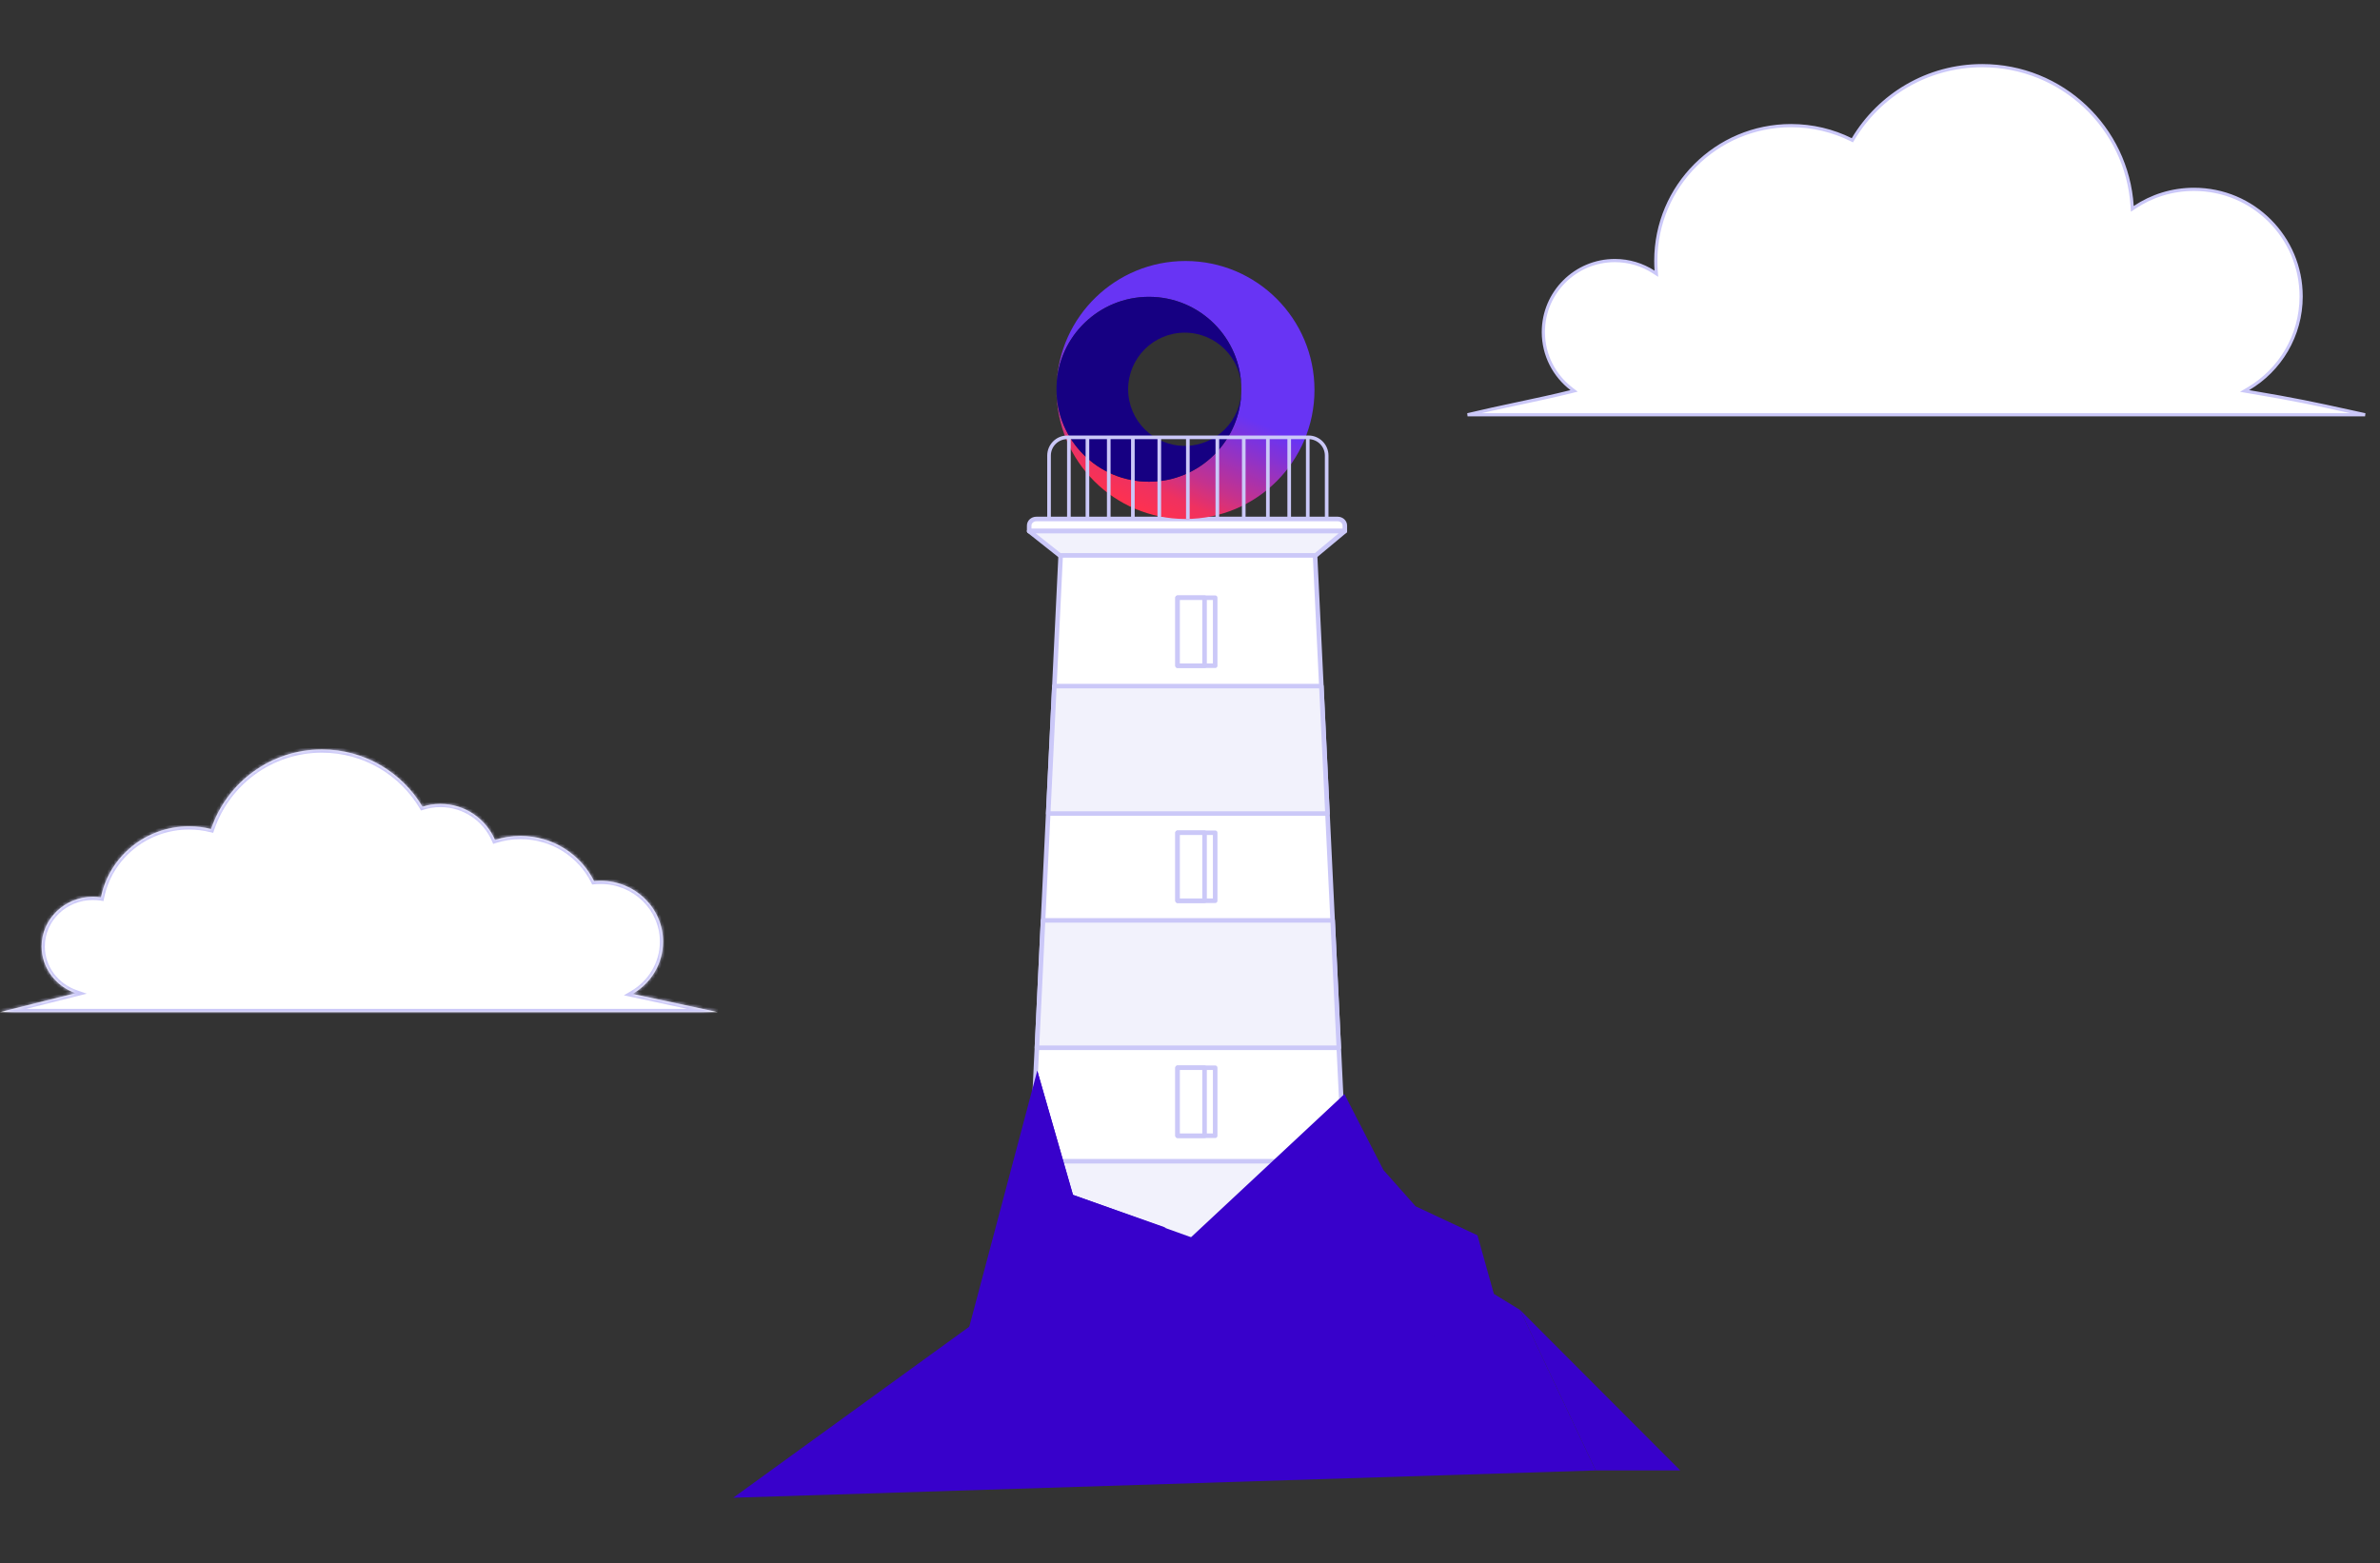 <svg width="743" height="488" viewBox="0 0 743 488" fill="none" xmlns="http://www.w3.org/2000/svg">
<rect x="0" y="0" width="743" height="488" fill="#333333" stroke="none"/>
<path d="M490.404 122.294L491.413 122.043L490.587 121.411C485.251 117.332 481.811 110.903 481.811 103.67C481.811 91.344 491.805 81.351 504.132 81.351C508.603 81.351 512.766 82.665 516.257 84.928L517.099 85.474L517.028 84.473C516.956 83.47 516.92 82.457 516.92 81.436C516.92 58.123 535.821 39.223 559.136 39.223C565.863 39.223 572.222 40.797 577.866 43.595L578.28 43.8L578.517 43.403C586.701 29.686 601.688 20.5 618.821 20.5C643.696 20.5 664.048 39.866 665.62 64.343L665.675 65.208L666.396 64.727C671.703 61.183 678.081 59.117 684.942 59.117C703.409 59.117 718.38 74.087 718.38 92.553C718.38 104.83 711.763 115.563 701.898 121.378L700.719 122.073L702.069 122.301C717.175 124.859 722.408 126.007 733.436 128.426C734.949 128.758 736.571 129.113 738.343 129.5H458.155C463.512 128.222 468.385 127.176 473.082 126.177C473.404 126.108 473.725 126.04 474.045 125.972C479.545 124.802 484.834 123.677 490.404 122.294Z" fill="white" stroke="#CBC8F8"/>
<mask id="path-2-inside-1_704_5405" fill="white">
<path fill-rule="evenodd" clip-rule="evenodd" d="M100.5 234C84.418 234 70.766 244.4 65.901 258.842C63.694 258.292 61.382 258 59 258C45.385 258 34.04 267.544 31.521 280.191C30.7 280.065 29.858 280 29 280C20.163 280 13 286.94 13 295.5C13 302.228 17.424 307.954 23.608 310.098L0 316H224L197.492 310.32C203.187 307.002 207 300.935 207 294C207 283.507 198.27 275 187.5 275C186.81 275 186.128 275.035 185.457 275.103C181.326 266.755 172.599 261 162.5 261C159.715 261 157.033 261.438 154.524 262.247C151.704 255.635 145.143 251 137.5 251C135.545 251 133.66 251.303 131.891 251.865C125.527 241.168 113.851 234 100.5 234Z"/>
</mask>
<path fill-rule="evenodd" clip-rule="evenodd" d="M100.5 234C84.418 234 70.766 244.4 65.901 258.842C63.694 258.292 61.382 258 59 258C45.385 258 34.04 267.544 31.521 280.191C30.7 280.065 29.858 280 29 280C20.163 280 13 286.94 13 295.5C13 302.228 17.424 307.954 23.608 310.098L0 316H224L197.492 310.32C203.187 307.002 207 300.935 207 294C207 283.507 198.27 275 187.5 275C186.81 275 186.128 275.035 185.457 275.103C181.326 266.755 172.599 261 162.5 261C159.715 261 157.033 261.438 154.524 262.247C151.704 255.635 145.143 251 137.5 251C135.545 251 133.66 251.303 131.891 251.865C125.527 241.168 113.851 234 100.5 234Z" fill="white"/>
<path d="M65.901 258.842L65.66 259.812L66.555 260.035L66.849 259.161L65.901 258.842ZM31.521 280.191L31.37 281.18L32.315 281.325L32.502 280.387L31.521 280.191ZM23.608 310.098L23.851 311.068L27.11 310.253L23.936 309.153L23.608 310.098ZM0 316L-0.243 315.03L0 317V316ZM224 316V317L224.21 315.022L224 316ZM197.492 310.32L196.988 309.456L194.756 310.756L197.282 311.297L197.492 310.32ZM185.457 275.103L184.56 275.547L184.868 276.168L185.558 276.098L185.457 275.103ZM154.524 262.247L153.604 262.64L153.963 263.479L154.831 263.199L154.524 262.247ZM131.891 251.865L131.032 252.377L131.438 253.059L132.194 252.819L131.891 251.865ZM66.849 259.161C71.581 245.114 84.861 235 100.5 235V233C83.976 233 69.951 243.687 64.954 258.522L66.849 259.161ZM59 259C61.3 259 63.531 259.282 65.66 259.812L66.143 257.871C63.857 257.302 61.464 257 59 257V259ZM32.502 280.387C34.927 268.21 45.859 259 59 259V257C44.911 257 33.153 266.878 30.541 279.996L32.502 280.387ZM29 281C29.807 281 30.598 281.062 31.37 281.18L31.673 279.203C30.802 279.069 29.909 279 29 279V281ZM14 295.5C14 287.522 20.686 281 29 281V279C19.641 279 12 286.358 12 295.5H14ZM23.936 309.153C18.126 307.139 14 301.772 14 295.5H12C12 302.683 16.723 308.769 23.281 311.043L23.936 309.153ZM0.243 316.97L23.851 311.068L23.366 309.128L-0.243 315.03L0.243 316.97ZM224 315H0V317H224V315ZM197.282 311.297L223.79 316.978L224.21 315.022L197.701 309.342L197.282 311.297ZM206 294C206 300.556 202.396 306.305 196.988 309.456L197.995 311.184C203.977 307.699 208 301.314 208 294H206ZM187.5 276C197.742 276 206 284.083 206 294H208C208 282.93 198.797 274 187.5 274V276ZM185.558 276.098C186.196 276.033 186.844 276 187.5 276V274C186.776 274 186.061 274.037 185.356 274.108L185.558 276.098ZM162.5 262C172.212 262 180.596 267.534 184.56 275.547L186.353 274.66C182.057 265.977 172.986 260 162.5 260V262ZM154.831 263.199C157.242 262.421 159.82 262 162.5 262V260C159.609 260 156.825 260.454 154.217 261.295L154.831 263.199ZM137.5 252C144.728 252 150.935 256.383 153.604 262.64L155.444 261.855C152.472 254.887 145.558 250 137.5 250V252ZM132.194 252.819C133.866 252.287 135.649 252 137.5 252V250C135.441 250 133.454 250.32 131.589 250.912L132.194 252.819ZM100.5 235C113.484 235 124.841 241.97 131.032 252.377L132.751 251.354C126.214 240.366 114.218 233 100.5 233V235Z" fill="#CBC8F8" mask="url(#path-2-inside-1_704_5405)"/>
<path d="M424.367 459.999H317.295L319.824 407.54L320.072 402.339L321.316 376.691L321.994 362.573L323.512 331.111L323.708 327.139L324.998 300.262L325.624 287.373L327.201 254.682L327.234 254.002L328.693 223.827L329.156 214.23L330.844 179.187L331.476 166.161H410.193L411.907 201.68L412.513 214.23L413.236 229.367C413.236 229.367 413.236 229.367 413.236 229.38L413.347 231.758L414.416 254.002L415.484 276.182L416.025 287.373L416.938 306.246L417.948 327.139L419.082 350.67L419.655 362.58L420.535 380.748L421.577 402.353L424.354 460.012L424.367 459.999Z" fill="white" stroke="#CBC8F8" stroke-width="1.421" stroke-linecap="round" stroke-linejoin="round"/>
<path d="M379.362 333.371H367.625V354.603H379.362V333.371Z" fill="white" stroke="#CBC8F8" stroke-width="1.421" stroke-linecap="round" stroke-linejoin="round"/>
<path d="M376.045 333.371H367.625V354.603H376.045V333.371Z" fill="white" stroke="#CBC8F8" stroke-width="1.421" stroke-linecap="round" stroke-linejoin="round"/>
<path d="M379.362 260H367.625V281.232H379.362V260Z" fill="white" stroke="#CBC8F8" stroke-width="1.421" stroke-linecap="round" stroke-linejoin="round"/>
<path d="M376.045 260H367.625V281.232H376.045V260Z" fill="white" stroke="#CBC8F8" stroke-width="1.421" stroke-linecap="round" stroke-linejoin="round"/>
<path d="M379.362 186.622H367.625V207.854H379.362V186.622Z" fill="white" stroke="#CBC8F8" stroke-width="1.421" stroke-linecap="round" stroke-linejoin="round"/>
<path d="M376.045 186.622H367.625V207.854H376.045V186.622Z" fill="white" stroke="#CBC8F8" stroke-width="1.421" stroke-linecap="round" stroke-linejoin="round"/>
<path d="M321.296 165.825V164.097C321.296 162.959 322.302 162.035 323.541 162.035H417.592C418.831 162.035 419.837 162.959 419.837 164.097V165.825H321.29H321.296Z" fill="white" stroke="#CBC8F8" stroke-width="1.421" stroke-linecap="round" stroke-linejoin="round"/>
<path d="M421.591 402.339L419.668 362.567H321.994L320.072 402.339H421.591Z" fill="#F2F2FC" stroke="#CBC8F8" stroke-width="1.421" stroke-linecap="round" stroke-linejoin="round"/>
<path d="M417.961 327.132L416.038 287.36H325.624L323.708 327.132H417.961Z" fill="#F2F2FC" stroke="#CBC8F8" stroke-width="1.421" stroke-linecap="round" stroke-linejoin="round"/>
<path fill-rule="evenodd" clip-rule="evenodd" d="M358.827 253.996H414.416L413.347 231.751L413.236 229.373V229.36L412.513 214.223H360.196H329.156L328.694 223.82L327.234 253.996H358.827Z" fill="#F2F2FC"/>
<path d="M414.416 253.996V254.707C414.61 254.707 414.796 254.627 414.93 254.486C415.064 254.346 415.135 254.156 415.126 253.962L414.416 253.996ZM413.347 231.751L412.637 231.784L412.637 231.785L413.347 231.751ZM413.236 229.373H412.526C412.526 229.384 412.526 229.395 412.526 229.406L413.236 229.373ZM413.236 229.36H413.947C413.947 229.349 413.947 229.338 413.946 229.326L413.236 229.36ZM412.513 214.223L413.223 214.189C413.205 213.811 412.892 213.513 412.513 213.513V214.223ZM329.156 214.223V213.513C328.777 213.513 328.465 213.81 328.446 214.189L329.156 214.223ZM328.694 223.82L329.403 223.855L329.404 223.855L328.694 223.82ZM327.234 253.996L326.524 253.962C326.515 254.156 326.585 254.345 326.719 254.486C326.853 254.627 327.039 254.707 327.234 254.707V253.996ZM414.416 253.285H358.827V254.707H414.416V253.285ZM412.637 231.785L413.706 254.03L415.126 253.962L414.057 231.717L412.637 231.785ZM412.526 229.406L412.637 231.784L414.057 231.718L413.946 229.34L412.526 229.406ZM412.526 229.36V229.373H413.947V229.36H412.526ZM411.803 214.257L412.526 229.394L413.946 229.326L413.223 214.189L411.803 214.257ZM360.196 214.934H412.513V213.513H360.196V214.934ZM329.156 214.934H360.196V213.513H329.156V214.934ZM329.404 223.855L329.866 214.258L328.446 214.189L327.984 223.786L329.404 223.855ZM327.944 254.03L329.403 223.855L327.984 223.786L326.524 253.962L327.944 254.03ZM358.827 253.285H327.234V254.707H358.827V253.285Z" fill="#CBC8F8"/>
<path d="M330.857 173.406H410.748L419.837 165.825H321.29L330.857 173.406Z" fill="#F2F2FC" stroke="#CBC8F8" stroke-width="1.421" stroke-linejoin="round"/>
<path fill-rule="evenodd" clip-rule="evenodd" d="M329.818 121.642C329.818 121.608 329.818 121.574 329.818 121.539C329.818 121.127 329.826 120.716 329.843 120.307C329.828 120.75 329.819 121.195 329.818 121.642Z" fill="url(#paint0_linear_704_5405)"/>
<path d="M370.089 162.035C347.848 162.035 329.818 144.005 329.818 121.763C329.818 121.723 329.818 121.682 329.818 121.642C329.873 137.534 342.774 150.401 358.679 150.401C374.619 150.401 387.541 137.479 387.541 121.539C387.541 105.6 374.619 92.678 358.679 92.678C343.152 92.678 330.489 104.939 329.843 120.307C330.61 98.74 348.335 81.491 370.089 81.491C392.331 81.491 410.361 99.522 410.361 121.763C410.361 144.005 392.331 162.035 370.089 162.035Z" fill="url(#paint1_linear_704_5405)"/>
<path d="M387.541 121.539C387.541 137.479 374.619 150.401 358.679 150.401C342.774 150.401 329.873 137.534 329.818 121.642C329.819 121.195 329.828 120.75 329.843 120.307C330.489 104.939 343.152 92.678 358.679 92.678C374.619 92.678 387.541 105.6 387.541 121.539C387.541 111.778 379.627 103.864 369.866 103.864C360.104 103.864 352.191 111.778 352.191 121.539C352.191 131.301 360.104 139.214 369.866 139.214C379.627 139.214 387.541 131.301 387.541 121.539Z" fill="#160082"/>
<path d="M414.735 161.999H413.601V142.243C413.601 139.408 411.301 137.109 408.479 137.109H333.184C330.356 137.109 328.062 139.415 328.062 142.243V161.999H326.928V142.243C326.928 138.781 329.736 135.972 333.184 135.972H408.479C411.933 135.972 414.735 138.788 414.735 142.243V161.999Z" fill="#CBC8F8"/>
<path d="M362.484 136.54H361.35V162.006H362.484V136.54Z" fill="#CBC8F8"/>
<path d="M371.398 136.54H370.264V162.006H371.398V136.54Z" fill="#CBC8F8"/>
<path d="M380.6 136.54H379.466V162.006H380.6V136.54Z" fill="#CBC8F8"/>
<path d="M388.85 136.54H387.716V162.006H388.85V136.54Z" fill="#CBC8F8"/>
<path d="M396.377 136.54H395.243V162.006H396.377V136.54Z" fill="#CBC8F8"/>
<path d="M403.037 136.54H401.903V162.006H403.037V136.54Z" fill="#CBC8F8"/>
<path d="M408.831 136.54H407.697V162.006H408.831V136.54Z" fill="#CBC8F8"/>
<path d="M354.233 136.54H353.099V162.006H354.233V136.54Z" fill="#CBC8F8"/>
<path d="M346.706 136.54H345.572V162.006H346.706V136.54Z" fill="#CBC8F8"/>
<path d="M340.046 136.54H338.912V162.006H340.046V136.54Z" fill="#CBC8F8"/>
<path d="M334.259 136.54H333.125V162.006H334.259V136.54Z" fill="#CBC8F8"/>
<g clip-path="url(#clip0_704_5405)">
<path d="M323.823 334.294L297.6 433.041L388.567 392.295L334.964 373.063L323.823 334.294Z" fill="#3801CB"/>
<path d="M323.823 334.294L321.763 388.505L363.93 383.293L334.964 373.063L323.823 334.294Z" fill="#3801CB"/>
</g>
<g clip-path="url(#clip1_704_5405)">
<path d="M419.709 341.598L431.889 365.312L441.943 376.643L461.246 385.693L466.365 403.978L474.539 408.991L443.635 429.792L382.164 420.803L419.709 341.598Z" fill="#3801CB"/>
<path d="M228.901 467.627L498.149 459.101L474.538 408.991L448.288 417.475L434.331 408.991L405.421 412.485L425.026 383.2L419.709 341.598L346.608 409.822L313.235 406.509L228.901 467.627Z" fill="#3801CB"/>
<path d="M474.539 408.991L524.546 459.101H498.15L474.539 408.991Z" fill="#3801CB"/>
<path d="M314.183 406.509L354.454 428.303L364.714 392.926L346.608 409.822L314.183 406.509Z" fill="#3801CB"/>
<path d="M413.849 358.783L415.315 373.074L376.687 392.926L413.849 358.783Z" fill="#3801CB"/>
</g>
<defs>
<linearGradient id="paint0_linear_704_5405" x1="386.458" y1="84.975" x2="353.721" y2="158.551" gradientUnits="userSpaceOnUse">
<stop stop-color="#6834F4"/>
<stop offset="0.5" stop-color="#6834F4"/>
<stop offset="0.6" stop-color="#8333D6"/>
<stop offset="0.8" stop-color="#C5328D"/>
<stop offset="0.9" stop-color="#EF3160"/>
<stop offset="1" stop-color="#FF314F"/>
</linearGradient>
<linearGradient id="paint1_linear_704_5405" x1="386.458" y1="84.975" x2="353.721" y2="158.551" gradientUnits="userSpaceOnUse">
<stop stop-color="#6834F4"/>
<stop offset="0.5" stop-color="#6834F4"/>
<stop offset="0.6" stop-color="#8333D6"/>
<stop offset="0.8" stop-color="#C5328D"/>
<stop offset="0.9" stop-color="#EF3160"/>
<stop offset="1" stop-color="#FF314F"/>
</linearGradient>
<clipPath id="clip0_704_5405">
<rect width="88.124" height="108.971" fill="white" transform="translate(288.125 333.546)"/>
</clipPath>
<clipPath id="clip1_704_5405">
<rect width="301.328" height="132.66" fill="white" transform="translate(223.689 341.126)"/>
</clipPath>
</defs>
</svg>

